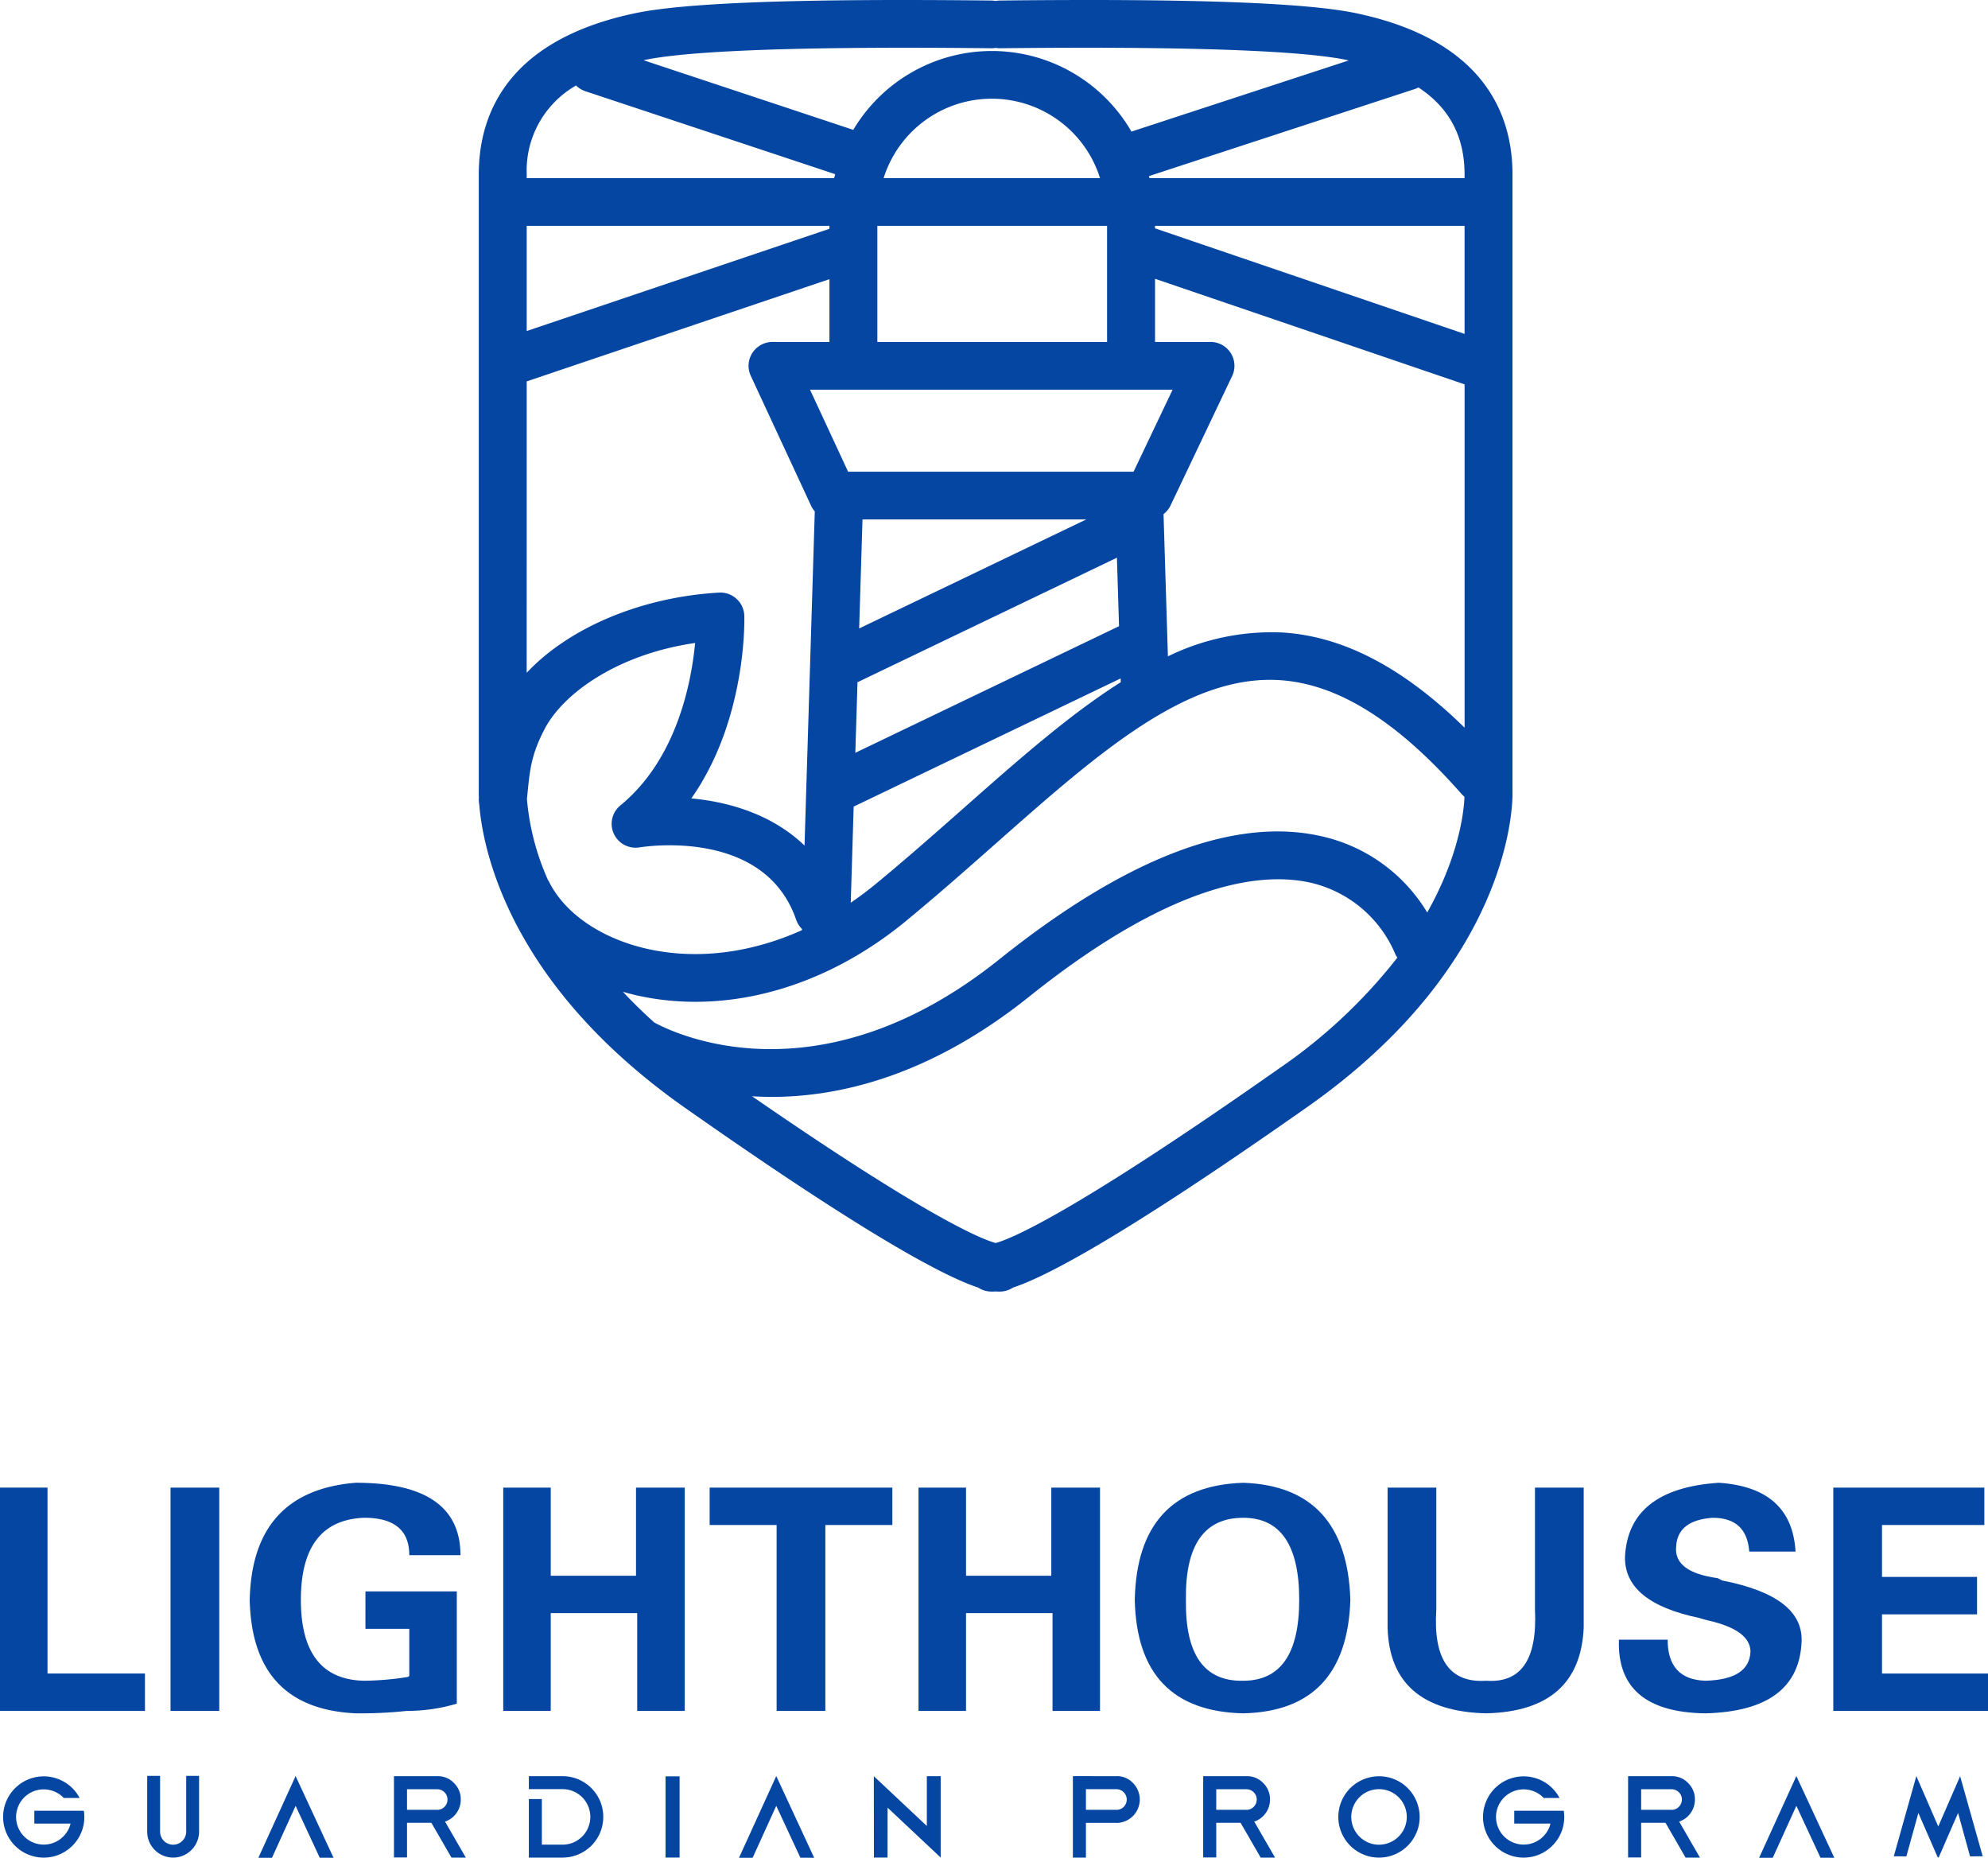 <svg xmlns="http://www.w3.org/2000/svg" width="350" height="327" viewBox="0 0 350 327">
  <defs>
    <style>
      .cls-1 {
        fill: #0546a3;
      }
    </style>
  </defs>
  <g id="组_8" data-name="组 8" transform="translate(0 0)">
    <path id="路径_1" data-name="路径 1" class="cls-1" d="M357.731-190.214V-298.843c0-10.3-4.776-23.584-27.531-28.363-8.915-1.873-29.456-2.6-62.784-2.231a4.129,4.129,0,0,0-.68.076,4.149,4.149,0,0,0-.682-.076c-33.326-.37-53.869.359-62.784,2.231-22.754,4.779-27.53,18.061-27.53,28.363l0,108.485c0,.129-.012.586.017,1.3a4.191,4.191,0,0,0,.069,1.149c.527,6.644,3.983,25.593,25.382,44.778q.076.073.157.141a115.016,115.016,0,0,0,10.5,8.322c33.343,23.435,46.3,29.959,51.805,31.776a4.207,4.207,0,0,0,2.334.7c.2,0,.435,0,.726-.022.29.02.528.022.727.022a4.235,4.235,0,0,0,2.346-.707c5.512-1.824,18.477-8.357,51.793-31.773C358.33-160.48,357.771-189.151,357.731-190.214Zm-15.013,21.3a29.112,29.112,0,0,0-18.194-13.324c-15.385-3.717-34.609,3.534-57.13,21.56-31.924,25.549-57.559,12.882-60.766,11.118q-3.018-2.719-5.514-5.4c.945.27,1.9.522,2.883.732a47.332,47.332,0,0,0,9.887,1.031c12.719,0,25.811-4.952,37.09-14.241,5.5-4.529,10.717-9.136,15.76-13.591,18.1-15.991,33.723-29.8,49.988-28.786,10.255.642,20.744,7.2,32.065,20.067a4.347,4.347,0,0,0,.493.457C349.181-186.812,348.384-178.973,342.718-168.918Zm-154.624-5.444c-.047-.1-.113-.175-.167-.265a43.984,43.984,0,0,1-3.71-14.256l.086-.865c.43-4.351.69-6.978,3.023-11.461,3.217-6.187,12.7-13.146,26.5-15.152-.663,7.006-3.24,20.475-13.159,28.595a4.185,4.185,0,0,0-1.156,4.979,4.233,4.233,0,0,0,4.535,2.407c.895-.151,22.017-3.425,27.563,12.723a4.18,4.18,0,0,0,1.031,1.629l-.007.22c-8.864,3.979-18.182,5.217-26.867,3.368C197.522-164.2,190.916-168.656,188.094-174.362ZM184.179-262.4l53.294-17.994v11.053H227.454A4.221,4.221,0,0,0,223.9-267.4a4.181,4.181,0,0,0-.275,4.023l10.607,22.843a4.247,4.247,0,0,0,.663,1.011L233.089-180.7c-5.612-5.406-13.176-7.683-19.931-8.295,9.728-13.85,9.353-31.276,9.328-32.154a4.183,4.183,0,0,0-1.369-2.972,4.2,4.2,0,0,0-3.1-1.1c-13.8.8-26.45,6.232-33.844,14.115Zm98.507,24.3-39.979,19.19.589-19.19Zm-40.27,28.654,45.672-21.921.371,12.067c-.022.008-.044.012-.066.022l-46.359,22.252Zm48.6-37.052H240.762l-6.709-14.444h63.841Zm-4.66-43.286v20.443H245.911v-20.443ZM241.742-187.558l47-22.556.02.665c-9.007,5.7-17.993,13.628-27.628,22.138-4.989,4.408-10.148,8.965-15.537,13.4-1.428,1.176-2.888,2.263-4.371,3.276ZM297.065-214l-.77-25.044A4.19,4.19,0,0,0,297.5-240.5l10.872-22.843a4.186,4.186,0,0,0-.246-4.045,4.227,4.227,0,0,0-3.566-1.954H294.8V-280.46l54.5,18.583v60.433c-10.81-10.576-21.348-16.087-32.044-16.754A41.509,41.509,0,0,0,297.065-214Zm52.229-56.758-54.5-18.583v-.442h54.5ZM247.013-298.18a19.963,19.963,0,0,1,19.051-13.977,19.966,19.966,0,0,1,19.051,13.977Zm-9.541,8.92-53.294,17.994v-18.514h53.294Zm111.82-9.583v.664H293.821c-.027-.121-.066-.235-.093-.356l46.832-15.335a4.178,4.178,0,0,0,.613-.27C346.617-310.558,349.292-305.49,349.292-298.843ZM265.96-321.038a4.155,4.155,0,0,0,.81-.069,4.166,4.166,0,0,0,.741.069c40.173-.45,55.319.868,60.948,2.051.145.03.278.067.424.1l-38.237,12.519a28.4,28.4,0,0,0-24.58-14.187,28.4,28.4,0,0,0-24.395,13.882l-36.914-12.254c.088-.019.169-.04.257-.059C210.642-320.17,225.781-321.487,265.96-321.038Zm-73.093,6.555a4.164,4.164,0,0,0,1.612,1l44.01,14.609c-.056.234-.13.462-.181.7H184.179v-.664A17.245,17.245,0,0,1,192.867-314.484ZM316.734-141.527c-36.541,25.682-47.3,30.051-49.988,30.79-2.527-.689-12.049-4.537-42.894-25.833,1.109.064,2.24.111,3.414.111,12.3,0,28.147-3.855,45.415-17.678,25.375-20.307,41.118-22.052,49.851-19.942a21.4,21.4,0,0,1,14.54,12.427,4.206,4.206,0,0,0,.388.68A93.071,93.071,0,0,1,316.734-141.527Z" transform="translate(-91.447 329.531)"/>
    <g id="组_4" data-name="组 4" transform="translate(0 260.993)">
      <g id="组_2" data-name="组 2" transform="translate(0.546 51.587)">
        <g id="组_1" data-name="组 1">
          <path id="路径_2" data-name="路径 2" class="cls-1" d="M199.957,142.392a7.264,7.264,0,0,1,.971-2.558,7.119,7.119,0,0,1,1.858-2.009,7.007,7.007,0,0,1,2.589-1.189,7.144,7.144,0,0,1,7.954,3.618H210.54a4.884,4.884,0,0,0-4.648-1.39,4.861,4.861,0,0,0,2.229,9.464,4.762,4.762,0,0,0,2.338-1.309,4.713,4.713,0,0,0,1.269-2.258h-6.375V142.5h8.714v-.019a7,7,0,0,1,0,2.239v.04a7.175,7.175,0,0,1-5.416,5.8,7.159,7.159,0,0,1-2.838.089,7.254,7.254,0,0,1-2.568-.968,7.169,7.169,0,0,1-3.289-7.286Z" transform="translate(-199.856 -136.356)"/>
          <path id="路径_3" data-name="路径 3" class="cls-1" d="M219.721,146.277v-9.9h2.269v9.854a2.829,2.829,0,0,0,.06.489,2.294,2.294,0,0,0,2.768,1.708,2.3,2.3,0,0,0,1.769-2.239v-9.812h2.268v9.865a4.6,4.6,0,0,1-3.517,4.4,4.577,4.577,0,0,1-5.5-3.4A4.842,4.842,0,0,1,219.721,146.277Z" transform="translate(-194.351 -136.373)"/>
          <path id="路径_4" data-name="路径 4" class="cls-1" d="M248.279,150.785l-2.429-.01-4.248-9.133-4.157,9.143h-2.4L241.6,136.4Z" transform="translate(-190.104 -136.364)"/>
          <path id="路径_5" data-name="路径 5" class="cls-1" d="M255.9,144.626v6.1h-2.3V136.42h7.655a3.881,3.881,0,0,1,2.908,1.2,3.981,3.981,0,0,1,1.2,2.908,4.091,4.091,0,0,1-2.769,3.888l3.658,6.335h-2.527l-3.538-6.124Zm0-5.907v3.618h5.356v.009a1.814,1.814,0,0,0,0-3.627Z" transform="translate(-184.787 -136.36)"/>
          <path id="路径_6" data-name="路径 6" class="cls-1" d="M272.146,140.437h2.289v8.034h3.648a4.886,4.886,0,1,0,0-9.773h-5.936V136.42h5.936a7.114,7.114,0,0,1,2.788.559,7.225,7.225,0,0,1,3.819,3.817,7.231,7.231,0,0,1,0,5.577,7.209,7.209,0,0,1-1.539,2.278,7.22,7.22,0,0,1-5.068,2.1h-5.936Z" transform="translate(-179.585 -136.36)"/>
          <path id="路径_7" data-name="路径 7" class="cls-1" d="M290.946,136.443h2.479v14.3h-2.479Z" transform="translate(-174.323 -136.354)"/>
          <path id="路径_8" data-name="路径 8" class="cls-1" d="M314.276,150.785l-2.428-.01-4.248-9.133-4.157,9.143h-2.4L307.6,136.4Z" transform="translate(-171.481 -136.364)"/>
          <path id="路径_9" data-name="路径 9" class="cls-1" d="M319.6,150.749l-.02-14.329,9.335,8.764V136.42h2.438v14.321l-9.344-8.774-.01,8.783Z" transform="translate(-166.286 -136.36)"/>
          <path id="路径_10" data-name="路径 10" class="cls-1" d="M354.557,144.637h-5.307v6.115h-2.3v-14.34h.209l7.415.01.04-.01a3.881,3.881,0,0,1,2.909,1.2,4.123,4.123,0,0,1-2.909,7.036h-.059Zm-5.307-5.926v3.628h5.365v.009a1.775,1.775,0,0,0,1.29-.53,1.824,1.824,0,0,0-1.29-3.107Z" transform="translate(-158.61 -136.362)"/>
          <path id="路径_11" data-name="路径 11" class="cls-1" d="M367.167,144.626v6.1h-2.3V136.42h7.655a3.881,3.881,0,0,1,2.908,1.2,3.98,3.98,0,0,1,1.2,2.908,4.091,4.091,0,0,1-2.769,3.888l3.658,6.335h-2.527l-3.538-6.124Zm0-5.907v3.618h5.356v.009a1.814,1.814,0,0,0,0-3.627Z" transform="translate(-153.585 -136.36)"/>
          <path id="路径_12" data-name="路径 12" class="cls-1" d="M397.569,141.944a7.028,7.028,0,0,1-.879,5.406,6.9,6.9,0,0,1-1.859,2.019,7.148,7.148,0,0,1-7.985.31,7.014,7.014,0,0,1-2.018-1.868,7.134,7.134,0,0,1-1.28-5.418,7.161,7.161,0,0,1,2.838-4.586,7.247,7.247,0,0,1,5.416-1.28,7.131,7.131,0,0,1,5.766,5.416Zm-5.845,6.4a4.886,4.886,0,1,0-3.678-.6A4.747,4.747,0,0,0,391.724,148.34Z" transform="translate(-148.372 -136.358)"/>
          <path id="路径_13" data-name="路径 13" class="cls-1" d="M403.444,142.392a7.286,7.286,0,0,1,.969-2.558,7.142,7.142,0,0,1,1.859-2.009,7.011,7.011,0,0,1,2.587-1.189,7.142,7.142,0,0,1,7.954,3.618h-2.787a4.862,4.862,0,0,0-8.264,4.457,4.872,4.872,0,0,0,5.845,3.617,4.762,4.762,0,0,0,2.338-1.309,4.711,4.711,0,0,0,1.268-2.258h-6.374V142.5h8.714v-.019a7,7,0,0,1,0,2.239v.04a7.174,7.174,0,0,1-5.418,5.8,7.152,7.152,0,0,1-2.836.089,7.245,7.245,0,0,1-2.568-.968,7.209,7.209,0,0,1-3.2-4.448A7.15,7.15,0,0,1,403.444,142.392Z" transform="translate(-142.793 -136.356)"/>
          <path id="路径_14" data-name="路径 14" class="cls-1" d="M425.492,144.626v6.1h-2.3V136.42h7.655a3.881,3.881,0,0,1,2.909,1.2,3.98,3.98,0,0,1,1.2,2.908,4.1,4.1,0,0,1-2.769,3.888l3.656,6.335h-2.526l-3.539-6.124Zm0-5.907v3.618h5.355v.009a1.825,1.825,0,0,0,1.819-1.819,1.722,1.722,0,0,0-.539-1.278,1.741,1.741,0,0,0-1.28-.53Z" transform="translate(-137.103 -136.36)"/>
          <path id="路径_15" data-name="路径 15" class="cls-1" d="M454.489,150.785l-2.429-.01-4.248-9.133-4.156,9.143h-2.4l6.556-14.381Z" transform="translate(-132.096 -136.364)"/>
          <path id="路径_16" data-name="路径 16" class="cls-1" d="M463.929,136.733l3.719,8.534,3.716-8.534.13-.321,3.978,14.111-2.23.01-2.1-7.636q-.669,1.51-1.718,3.917l-.411.94c-.153.367-.289.687-.41.96q-.479,1.1-.879,2.008h-.16q-.4-.91-.88-2.008-.18-.41-.419-.96l-.41-.94q-1.038-2.406-1.709-3.917l-2.11,7.636-2.217-.01,3.966-14.111Z" transform="translate(-126.951 -136.362)"/>
        </g>
      </g>
      <g id="组_3" data-name="组 3" transform="translate(0 0)">
        <path id="路径_17" data-name="路径 17" class="cls-1" d="M224.95,135.955H199.429V96.647h8.364v32.721H224.95Z" transform="translate(-199.429 -95.795)"/>
        <path id="路径_18" data-name="路径 18" class="cls-1" d="M231.516,96.647v39.308h-8.579V96.647Z" transform="translate(-192.914 -95.795)"/>
        <path id="路径_19" data-name="路径 19" class="cls-1" d="M261.947,121.69h-7.72V115.1h16.084v19.761a30.736,30.736,0,0,1-8.793,1.275,76.592,76.592,0,0,1-9.006.425q-18.232-.849-18.659-19.974.427-19.121,18.659-20.61,18.441,0,18.443,12.75h-9.008q0-6.584-7.935-6.586-11.153.427-11.152,14.447t11.152,14.238a51.861,51.861,0,0,0,7.506-.637.623.623,0,0,0,.429-.213Z" transform="translate(-189.889 -95.98)"/>
        <path id="路径_20" data-name="路径 20" class="cls-1" d="M276.977,135.955h-8.364V96.647h8.364v15.51H291.99V96.647h8.577v39.308H292.2V118.743H276.977Z" transform="translate(-180.016 -95.795)"/>
        <path id="路径_21" data-name="路径 21" class="cls-1" d="M296.992,103.233V96.647H329.16v6.586h-11.8v32.721h-8.577V103.233Z" transform="translate(-172.053 -95.795)"/>
        <path id="路径_22" data-name="路径 22" class="cls-1" d="M334.071,135.955h-8.365V96.647h8.365v15.51h15.011V96.647h8.578v39.308H349.3V118.743H334.071Z" transform="translate(-163.996 -95.795)"/>
        <path id="路径_23" data-name="路径 23" class="cls-1" d="M374.516,136.565q-18.657-.429-19.087-19.974.427-19.969,19.087-20.61,18.226.638,18.872,20.61Q392.746,136.142,374.516,136.565Zm0-34.421q-10.293,0-10.079,14.447-.216,14.452,10.079,14.238,9.862,0,9.866-14.238Q384.382,102.144,374.516,102.143Z" transform="translate(-155.646 -95.98)"/>
        <path id="路径_24" data-name="路径 24" class="cls-1" d="M416.138,96.647h8.579v24.646q-.64,14.663-17.157,15.087-16.944-.429-17.37-15.087V96.647h8.577v21.458q-.858,13.178,8.793,12.538,9.22.638,8.578-12.538Z" transform="translate(-145.897 -95.795)"/>
        <path id="路径_25" data-name="路径 25" class="cls-1" d="M453.026,108.092h-8.151q-.433-5.946-6.433-5.949-6.222.427-6.435,5.1-.431,4.464,7.293,5.525c.285.142.57.286.858.425q14.153,2.762,13.939,10.623-.431,12.326-16.941,12.75Q421.5,136.35,421.93,123.6h8.579q0,7.015,6.648,7.226,7.72-.211,7.935-5.1,0-3.824-7.506-5.524c-.573-.139-1.073-.282-1.5-.425q-13.3-2.759-13.082-10.836.644-11.9,16.513-12.962Q452.382,96.832,453.026,108.092Z" transform="translate(-136.91 -95.98)"/>
        <path id="路径_26" data-name="路径 26" class="cls-1" d="M451.481,135.955V96.647h26.593v6.586H460.058v9.137h16.729v6.586H460.058v10.412h18.659v6.586Z" transform="translate(-128.717 -95.795)"/>
      </g>
    </g>
  </g>
</svg>
